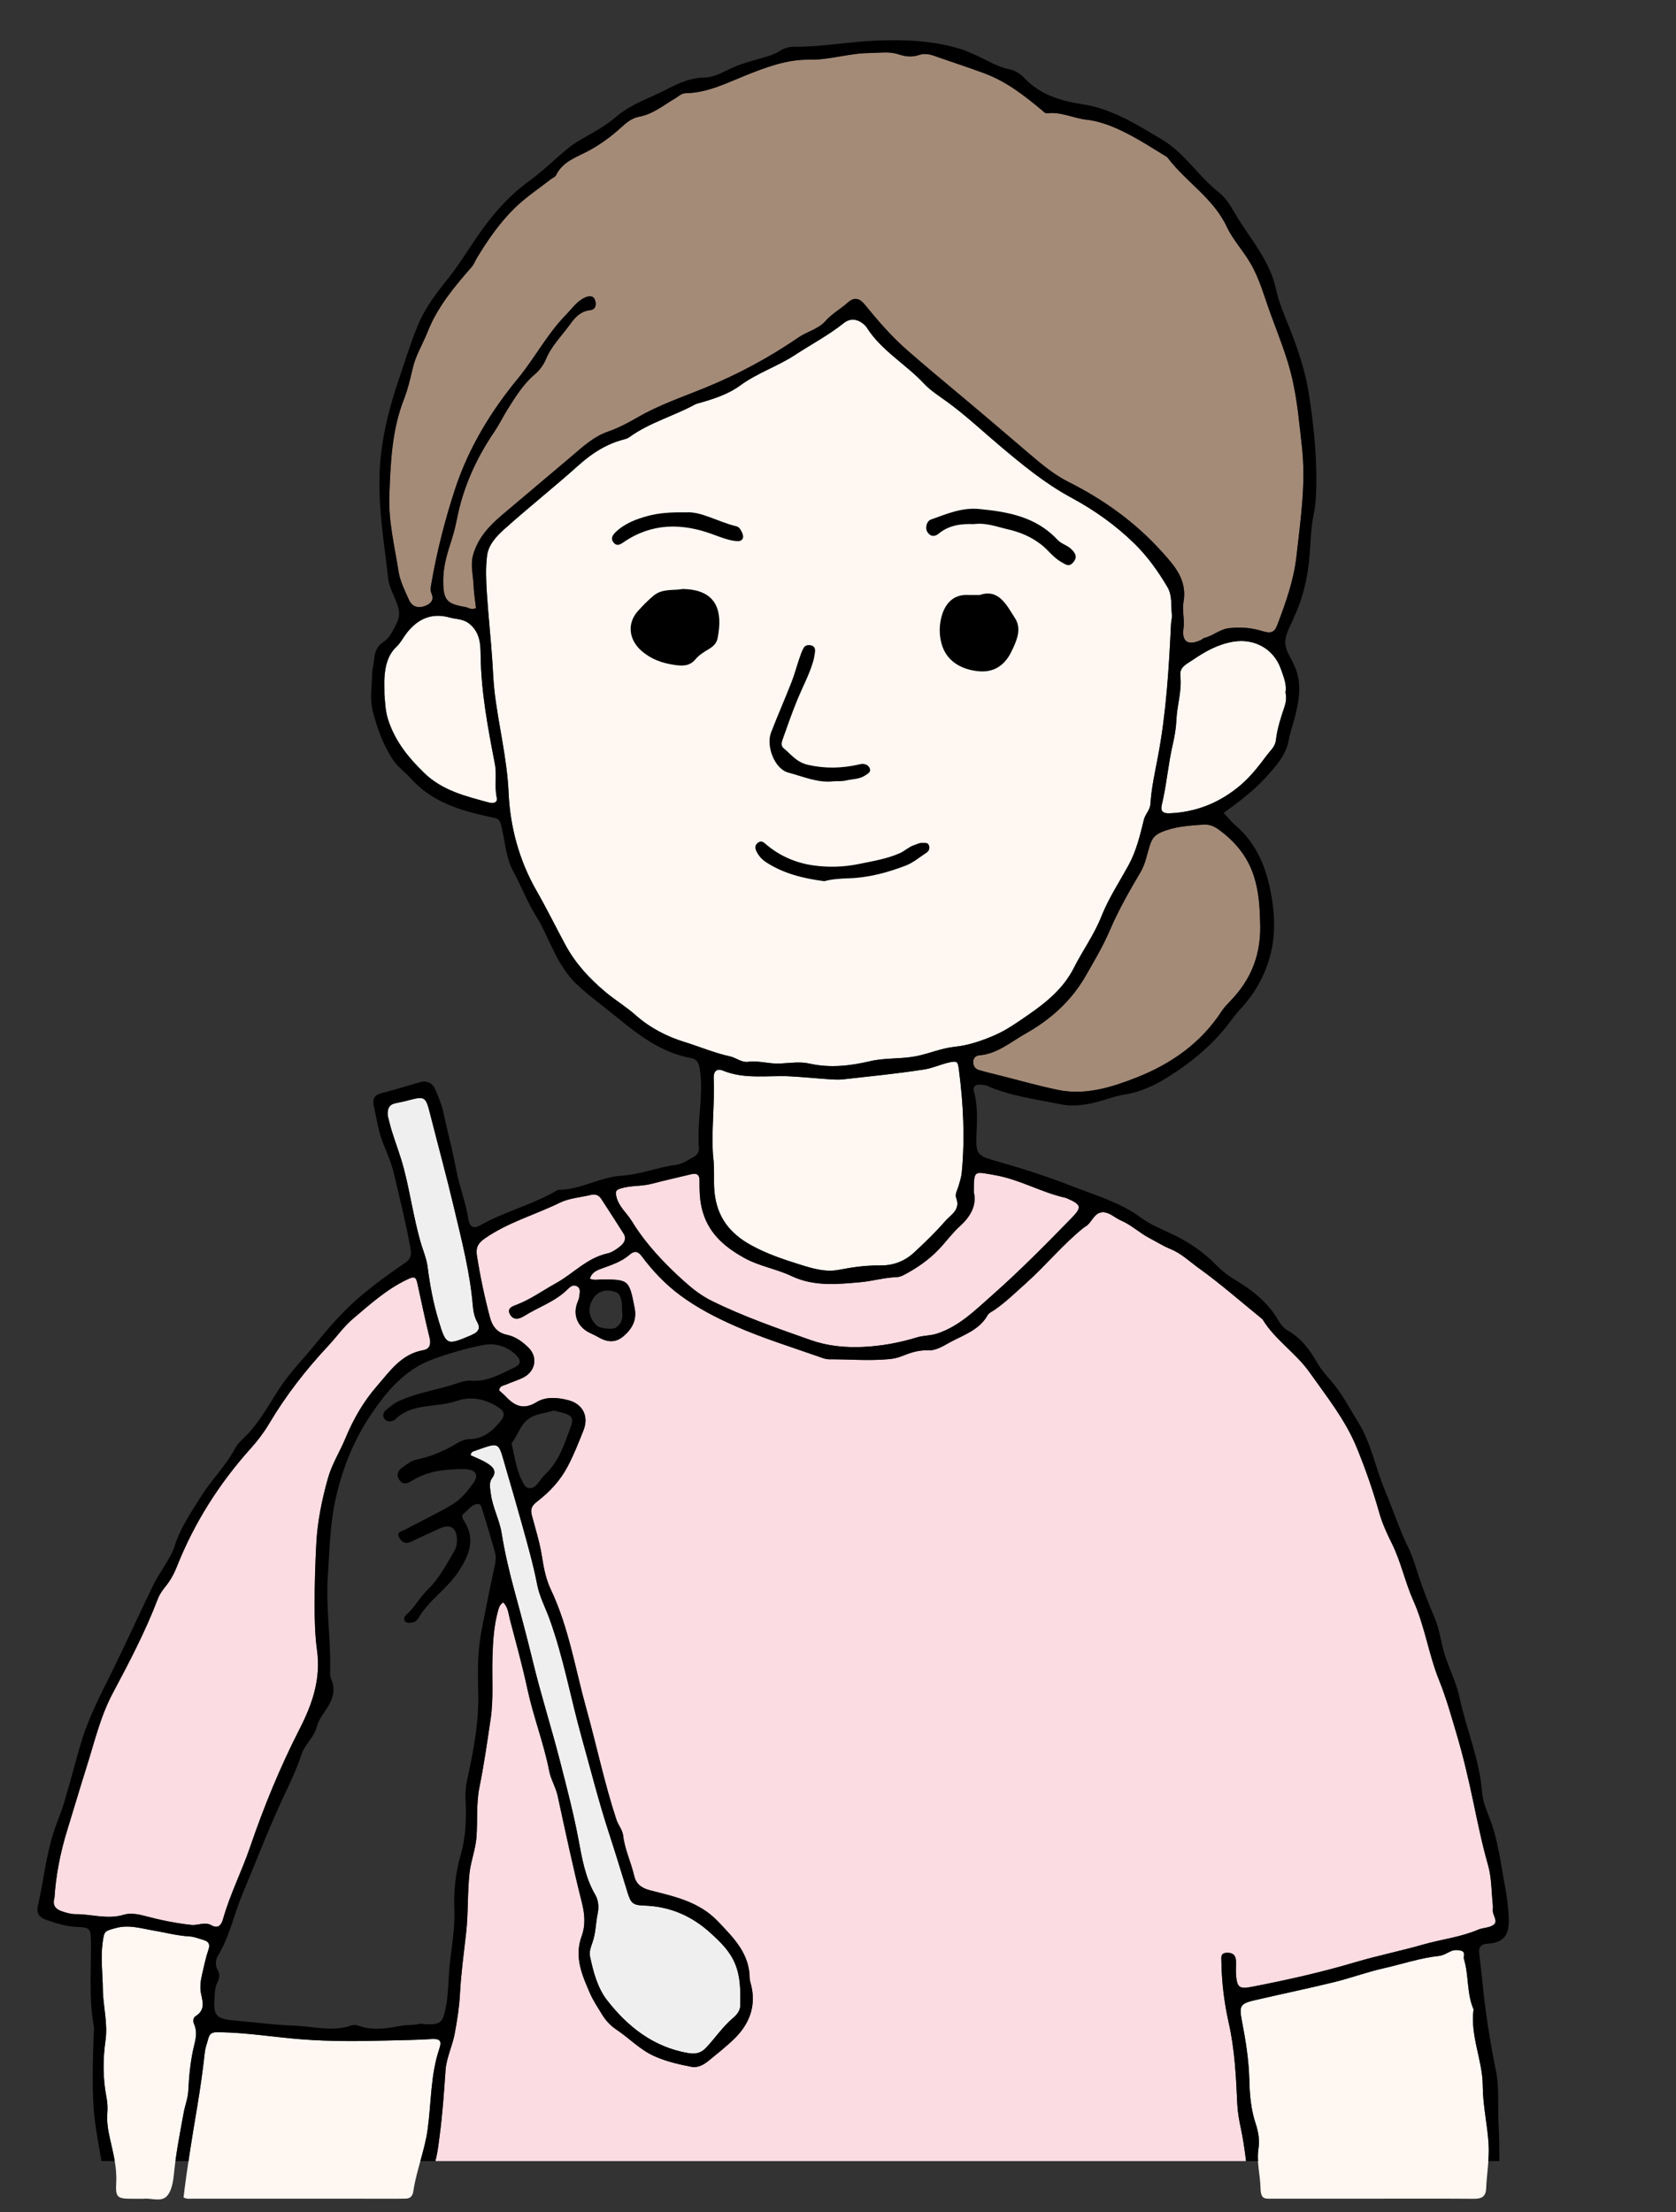 <svg version="1.1" id="staff_03" xmlns="http://www.w3.org/2000/svg" xmlns:xlink="http://www.w3.org/1999/xlink" width="163.696px" height="216.036px" viewBox="0 0 163.696 216.036">
<rect x="0" y="0" width="163.696" height="216.036" fill="#333333" stroke="none"/>
<g>
	<path fill="#FEF7F2" d="M114.376,60.878c0.03-0.285,0.111-0.576,0.081-0.854c-0.097-0.901,0.052-1.867-0.425-2.68
		c-0.894-1.52-1.931-2.976-3.174-4.203c-1.83-1.806-3.941-3.311-6.21-4.534c-2.583-1.393-4.816-3.239-7.037-5.113
		c-1.635-1.38-3.202-2.85-4.918-4.119c-0.839-0.621-1.786-1.204-2.461-1.928c-1.776-1.903-4.138-3.2-5.565-5.445
		c-0.076-0.12-0.175-0.233-0.283-0.326c-0.615-0.529-1.332-0.635-1.963-0.132c-1.491,1.188-3.171,2.072-4.75,3.107
		c-1.729,1.133-3.7,1.765-5.361,2.982c-1.245,0.912-2.707,1.356-4.173,1.771c-0.092,0.026-0.185,0.055-0.268,0.101
		c-2.093,1.136-4.438,1.764-6.393,3.179c-0.151,0.11-0.343,0.179-0.527,0.226c-1.704,0.437-3.114,1.336-4.425,2.512
		c-2.378,2.133-4.887,4.12-7.266,6.252c-0.761,0.682-1.552,1.518-1.686,2.585c-0.148,1.18-0.101,2.396-0.025,3.589
		c0.146,2.293,0.403,4.58,0.55,6.873c0.058,0.908,0.09,1.811,0.193,2.72c0.378,3.333,1.235,6.59,1.384,9.964
		c0.149,3.382,1.051,6.653,2.727,9.579c0.989,1.727,1.865,3.512,2.805,5.258c0.998,1.853,2.372,3.328,3.93,4.635
		c0.946,0.794,2.027,1.441,2.96,2.27c1.382,1.228,3.045,2.081,4.74,2.603c1.487,0.459,2.934,1.08,4.462,1.413
		c0.608,0.132,1.124,0.617,1.773,0.531c1.053-0.14,2.064,0.221,3.134,0.166c0.926-0.047,1.932-0.203,2.831,0.001
		c2.027,0.459,3.988,0.229,5.948-0.229c1.489-0.348,3.017-0.193,4.52-0.493c1.265-0.252,2.448-0.782,3.747-0.914
		c1.327-0.136,2.591-0.57,3.828-1.097c1.193-0.508,2.231-1.25,3.282-1.973c1.813-1.246,3.499-2.608,4.528-4.644
		c0.856-1.693,1.977-3.228,2.688-5.025c0.687-1.734,1.732-3.328,2.638-4.974c0.769-1.397,1.135-2.937,1.507-4.457
		c0.14-0.573,0.603-0.933,0.642-1.557c0.097-1.564,0.448-3.106,0.738-4.64C113.912,69.564,114.173,65.227,114.376,60.878z"/>
	<path fill="#FEF7F2" d="M69.648,112.931c0.174,1.211,0.02,2.357,0.139,3.508c0.249,2.426,1.496,4.016,3.576,5.163
		c1.516,0.836,3.136,1.379,4.759,1.887c1.208,0.378,2.475,0.769,3.79,0.519c1.317-0.25,2.63-0.449,3.982-0.428
		c1.271,0.02,2.409-0.359,3.389-1.269c1.049-0.974,2.078-1.96,3.016-3.041c0.582-0.67,1.556-1.114,1.08-2.333
		c-0.128-0.328,0.178-0.823,0.283-1.242c0.093-0.37,0.229-0.736,0.266-1.112c0.331-3.394,0.168-6.777-0.275-10.15
		c-0.106-0.804-0.188-0.858-1.035-0.66c-0.785,0.184-1.55,0.539-2.319,0.659c-2.633,0.413-5.291,0.671-7.941,0.97
		c-0.426,0.048-0.864,0.027-1.293-0.002c-1.271-0.086-2.539-0.216-3.81-0.287c-2.228-0.123-4.496,0.327-6.67-0.572
		c-0.519-0.215-0.903,0.033-0.875,0.721C69.815,107.843,69.462,110.421,69.648,112.931z"/>
	<path fill="#FEF7F2" d="M17.926,214.583c0.29,0.186,0.586,0.129,0.868,0.13c6.719,0.004,13.438,0.003,20.156,0.002
		c0.192,0,0.384-0.012,0.576-0.007c0.506,0.013,0.766-0.192,0.846-0.731c0.3-2.024,1.099-3.931,1.387-5.966
		c0.373-2.639,0.278-5.342,1.143-7.918c0.279-0.833,0.067-1.024-0.828-0.966c-1.42,0.092-2.851,0.103-4.263,0.141
		c-2.747,0.074-5.507,0.098-8.27-0.111c-2.669-0.202-5.316-0.651-8.004-0.699c-0.711-0.013-1.035-0.025-1.218,0.701
		c-0.102,0.405-0.262,0.777-0.311,1.218c-0.199,1.807-0.453,3.61-0.754,5.403C18.761,208.711,18.28,211.642,17.926,214.583z"/>
	<path fill="#FEF7F2" d="M37.546,67.839c0.07,0.641,0.066,1.56,0.381,2.508c0.685,2.056,1.929,3.6,3.459,5.096
		c1.827,1.786,4.101,2.308,6.386,2.934c0.392,0.107,0.856,0.031,0.744-0.49c-0.236-1.097,0.027-2.215-0.182-3.292
		c-0.68-3.514-1.345-7.017-1.39-10.624c-0.013-1.009-0.039-2.146-1.035-3.006c-0.642-0.555-1.319-0.47-1.978-0.658
		c-1.776-0.508-3.159,0.14-4.242,1.555c-0.319,0.417-0.56,0.911-0.936,1.264c-0.873,0.82-1.116,1.864-1.201,2.978
		C37.516,66.58,37.546,67.061,37.546,67.839z"/>
	<path fill="#FEF7F2" d="M125.554,67.618c0.144-0.765-0.183-1.533-0.449-2.288c-0.689-1.956-2.571-3.007-4.636-2.669
		c-1.491,0.244-2.762,0.952-3.989,1.795c-0.588,0.404-1.296,0.673-1.196,1.558c0.164,1.451-0.322,2.839-0.384,4.272
		c-0.034,0.79-0.168,1.599-0.354,2.397c-0.455,1.955-0.601,3.971-1.076,5.928c-0.145,0.596,0.096,0.841,0.777,0.812
		c2.661-0.114,4.97-1.076,6.969-2.794c0.978-0.84,1.76-1.866,2.534-2.897c0.343-0.457,0.798-0.819,0.868-1.443
		c0.123-1.098,0.46-2.147,0.813-3.186C125.589,68.635,125.684,68.182,125.554,67.618z"/>
	<path fill="#FEF7F2" d="M134.134,214.711c3.266,0,6.532-0.015,9.798,0.011c0.741,0.006,1.184-0.164,1.221-1.001
		c0.063-1.436,0.322-2.878,0.241-4.303c-0.108-1.903-0.562-3.781-0.571-5.703c-0.012-2.528-1.246-4.911-0.898-7.483
		c-0.679-1.561-0.449-3.296-0.934-4.897c-0.087-0.287,0.192-0.712-0.287-0.84c-0.323-0.086-0.677-0.09-0.991,0.049
		c-0.389,0.172-0.725,0.414-1.187,0.464c-1.841,0.201-3.6,0.803-5.4,1.208c-1.623,0.366-3.196,0.951-4.814,1.347
		c-2.532,0.619-5.086,1.15-7.626,1.737c-1.537,0.355-1.685,0.521-1.392,2.033c0.372,1.922,0.681,3.839,0.729,5.806
		c0.035,1.426,0.154,2.855,0.617,4.246c0.251,0.751,0.409,1.625,0.282,2.39c-0.218,1.323,0.16,2.57,0.19,3.851
		c0.028,1.194,0.407,1.088,1.224,1.087C127.602,214.707,130.868,214.711,134.134,214.711z"/>
	<path fill="#FEF7F2" d="M14.04,214.719c0.685-0.085,1.679,0.337,2.236-0.231c0.476-0.486,0.634-1.398,0.707-2.143
		c0.199-2.046,0.596-4.051,0.966-6.066c0.128-0.7,0.404-1.357,0.441-2.092c0.078-1.525,0.222-3.05,0.596-4.542
		c0.164-0.655,0.27-1.314-0.026-1.974c-0.126-0.281-0.107-0.626,0.154-0.788c0.903-0.561,0.718-1.326,0.529-2.156
		c-0.148-0.652-0.043-1.329,0.11-1.981c0.184-0.784,0.342-1.579,0.604-2.338c0.192-0.557,0.014-0.817-0.483-0.961
		c-0.458-0.132-0.918-0.323-1.384-0.349c-1.197-0.065-2.342-0.38-3.506-0.575c-1.186-0.199-2.414-0.597-3.685-0.238
		c-1.068,0.302-1.112,0.249-1.271,1.388c-0.212,1.522,0,3.045,0.016,4.567c0.018,1.673,0.502,3.323,0.262,5.01
		c-0.264,1.853-0.266,3.706,0.089,5.543c0.102,0.529,0.129,1.047,0.088,1.562c-0.069,0.866,0.075,1.686,0.263,2.528
		c0.309,1.381,0.68,2.749,0.606,4.208c-0.079,1.56,0.065,1.627,1.71,1.63C13.351,214.719,13.639,214.719,14.04,214.719z"/>
	<g>
		<defs>
			<rect id="SVGID_1_" width="163.696" height="211.043"/>
		</defs>
		<clipPath id="SVGID_2_">
			<use xlink:href="#SVGID_1_"  overflow="visible"/>
		</clipPath>
		<path clip-path="url(#SVGID_2_)" fill="#A48B78" d="M46.492,59.391c-0.086-0.769-0.216-1.518-0.243-2.271
			c-0.036-0.99-0.328-1.956-0.025-2.982c0.487-1.646,1.573-2.798,2.82-3.854c2.261-1.916,4.533-3.821,6.795-5.736
			c1.088-0.921,2.134-1.907,3.516-2.387c1.034-0.36,1.984-0.863,2.933-1.412c2.068-1.197,4.343-1.969,6.547-2.867
			c3.236-1.319,6.285-2.962,9.148-4.925c0.861-0.59,1.938-0.808,2.64-1.607c0.639-0.728,1.494-1.18,2.202-1.821
			c0.584-0.529,1.121-0.417,1.603,0.173c1.295,1.586,2.606,3.121,4.174,4.491c1.757,1.536,3.547,3.029,5.339,4.523
			c2.238,1.866,4.446,3.767,6.664,5.656c1.17,0.997,2.371,1.995,3.731,2.677c3.449,1.73,6.522,3.931,9.107,6.789
			c1.264,1.397,2.542,2.795,2.149,4.972c-0.148,0.82,0.126,1.682,0.001,2.56c-0.186,1.31,0.462,1.695,1.673,1.144
			c0.13-0.059,0.237-0.187,0.37-0.219c0.835-0.202,1.48-0.832,2.375-0.945c1.123-0.141,2.193-0.052,3.263,0.277
			c0.845,0.26,1.205,0.133,1.473-0.574c0.828-2.185,1.621-4.4,1.878-6.725c0.392-3.545,0.941-7.093,0.536-10.681
			c-0.252-2.227-0.442-4.46-0.944-6.656c-0.493-2.16-1.334-4.195-2.091-6.26c-0.622-1.698-1.082-3.469-2.002-5.039
			c-0.717-1.224-1.721-2.297-2.319-3.569c-1.309-2.786-3.972-4.355-5.747-6.706c-0.083-0.109-0.226-0.177-0.349-0.251
			c-1.056-0.637-2.089-1.315-3.176-1.894c-1.391-0.742-2.846-1.407-4.421-1.583c-1.284-0.143-2.476-0.792-3.807-0.627
			c-0.249,0.031-0.415-0.197-0.601-0.351c-1.712-1.417-3.41-2.753-5.587-3.56c-1.642-0.609-3.311-1.144-4.962-1.728
			c-0.46-0.163-0.974-0.203-1.421-0.046c-0.687,0.24-1.366,0.131-1.974-0.072c-0.946-0.316-1.884-0.129-2.812-0.127
			c-1.989,0.005-3.896,0.685-5.931,0.651c-2.142-0.035-4.216,0.739-6.205,1.542c-1.902,0.768-3.741,1.694-5.852,1.734
			c-0.418,0.008-0.689,0.314-1.015,0.504c-1.146,0.671-2.174,1.547-3.552,1.798c-0.651,0.119-1.19,0.548-1.7,1.015
			c-0.954,0.871-1.991,1.642-3.136,2.267c-1.197,0.653-2.597,1.052-3.26,2.439c-0.072,0.151-0.301,0.223-0.451,0.341
			c-1.204,0.944-2.5,1.793-3.585,2.857c-1.461,1.434-2.635,3.126-3.693,4.886c-0.172,0.286-0.287,0.617-0.503,0.863
			c-1.705,1.941-3.349,3.913-4.315,6.364c-0.465,1.178-1.152,2.266-1.439,3.521c-0.234,1.023-0.484,2.073-0.856,3.023
			c-1.197,3.054-1.308,6.232-1.428,9.426c-0.094,2.503,0.514,4.929,0.895,7.374c0.152,0.973,0.622,1.911,1.037,2.825
			c0.299,0.658,0.905,0.821,1.581,0.555c0.565-0.222,0.871-0.581,0.597-1.228c-0.116-0.273-0.072-0.564-0.023-0.852
			c0.539-3.167,1.336-6.285,2.332-9.321c1.308-3.985,3.47-7.559,6.144-10.804c1.639-1.989,2.833-4.312,4.648-6.172
			c0.6-0.615,1.089-1.358,1.891-1.728c0.328-0.151,0.798-0.26,0.982,0.238c0.168,0.453,0.074,0.937-0.483,0.996
			c-0.928,0.097-1.484,0.737-1.94,1.368c-0.808,1.118-1.815,2.104-2.365,3.409c-0.242,0.574-0.606,1.075-1.096,1.492
			c-1.11,0.945-1.874,2.173-2.638,3.392c-0.457,0.729-0.832,1.512-1.315,2.223c-1.762,2.592-3.031,5.387-3.636,8.474
			c-0.165,0.842-0.389,1.665-0.66,2.487c-0.386,1.171-0.704,2.382-0.688,3.65c0.023,1.808,0.326,2.184,2.179,2.495
			C45.747,59.327,45.974,59.588,46.492,59.391z"/>
		<path clip-path="url(#SVGID_2_)" fill="#A48B78" d="M123.07,89.841c-0.032-1.165-0.105-2.724-0.595-4.258
			c-0.625-1.958-1.837-3.401-3.465-4.586c-0.465-0.339-0.958-0.509-1.461-0.473c-1.41,0.102-2.821,0.177-4.165,0.763
			c-0.664,0.289-0.89,0.674-1.098,1.33c-0.27,0.85-0.408,1.737-0.889,2.55c-1.086,1.838-2.152,3.708-2.991,5.665
			c-0.681,1.588-1.557,3.057-2.405,4.533c-1.381,2.401-3.436,4.229-5.829,5.571c-1.438,0.807-2.746,1.97-4.508,2.122
			c-0.385,0.033-0.614,0.279-0.61,0.671c0.004,0.367,0.2,0.66,0.551,0.764c0.684,0.202,1.38,0.363,2.073,0.538
			c1.893,0.476,3.772,1.017,5.682,1.408c2.679,0.548,5.237-0.268,7.649-1.216c3.365-1.323,6.295-3.363,8.32-6.489
			c0.231-0.357,0.54-0.669,0.837-0.978C122.187,95.659,123.247,93.193,123.07,89.841z"/>
		<path clip-path="url(#SVGID_2_)" fill="#EFEFEF" d="M45.962,142.109c0.591,0.283,1.187,0.491,1.695,0.833
			c0.47,0.316,0.919,0.714,0.401,1.412c-0.323,0.435-0.186,0.961-0.12,1.504c0.165,1.35,0.843,2.536,1.057,3.868
			c0.309,1.926,0.765,3.843,1.274,5.711c0.622,2.282,1.234,4.578,1.79,6.871c0.787,3.246,1.804,6.422,2.631,9.652
			c0.65,2.537,1.318,5.068,1.804,7.643c0.353,1.871,0.658,3.751,1.651,5.444c0.302,0.516,0.363,1.187,0.23,1.821
			c-0.196,0.931-0.178,1.891-0.505,2.813c-0.148,0.419-0.344,0.902-0.238,1.396c0.32,1.504,0.737,3.062,1.648,4.237
			c2.022,2.609,4.558,4.609,7.963,5.185c0.656,0.111,1.205,0.013,1.697-0.505c0.909-0.956,1.636-2.07,2.66-2.932
			c0.332-0.279,0.696-0.682,0.701-1.212c0.014-1.385,0.052-2.748-0.511-4.092c-0.52-1.241-1.394-2.076-2.357-2.958
			c-1.887-1.728-4.028-2.639-6.564-2.713c-1.052-0.031-1.265-0.249-1.582-1.289c-0.598-1.959-1.2-3.917-1.834-5.864
			c-0.987-3.03-1.761-6.121-2.621-9.187c-1.097-3.909-1.795-7.924-3.202-11.755c-0.393-1.07-0.939-2.088-1.161-3.23
			c-0.381-1.967-0.931-3.893-1.464-5.824c-0.52-1.882-1.069-3.754-1.616-5.627c-0.759-2.598-0.495-2.507-3.118-1.591
			C46.128,141.771,46.012,141.83,45.962,142.109z"/>
		<path clip-path="url(#SVGID_2_)" fill="#EFEFEF" d="M37.872,108.958c0.094,0.357,0.231,0.965,0.416,1.557
			c0.37,1.186,0.824,2.348,1.14,3.547c0.627,2.379,0.961,4.823,1.638,7.198c0.231,0.81,0.587,1.598,0.697,2.458
			c0.229,1.793,0.564,3.57,1.092,5.303c0.716,2.35,0.789,2.376,3.096,1.398c0.088-0.037,0.171-0.084,0.257-0.124
			c0.526-0.24,0.721-0.62,0.424-1.145c-0.289-0.511-0.401-1.052-0.449-1.628c-0.269-3.241-1.088-6.387-1.831-9.531
			c-0.711-3.01-1.528-6.001-2.29-9.002c-0.504-1.986-0.505-1.982-2.401-1.477c-0.369,0.098-0.751,0.152-1.121,0.248
			C38.062,107.882,37.813,108.191,37.872,108.958z"/>
		<path clip-path="url(#SVGID_2_)" fill="#FADCE2" d="M49.155,156.485c-0.35,0.206-0.43,0.519-0.521,0.851
			c-0.408,1.488-0.49,3.01-0.536,4.539c-0.06,2.009,0.117,4.028-0.182,6.027c-0.331,2.214-0.644,4.433-1.088,6.625
			c-0.328,1.62-0.169,3.253-0.29,4.875c-0.09,1.208-0.544,2.302-0.677,3.494c-0.218,1.959-0.115,3.922-0.336,5.872
			c-0.226,1.991-0.499,3.981-0.602,5.98c-0.067,1.298-0.274,2.556-0.507,3.824c-0.224,1.222-0.817,2.398-0.899,3.585
			c-0.149,2.14-0.293,4.27-0.575,6.401c-0.146,1.098-0.252,2.178-0.659,3.216c-0.157,0.399-0.285,0.819-0.354,1.242
			c-0.274,1.672-0.246,1.701,1.424,1.701c25.698-0.001,51.396-0.003,77.095-0.006c0.336,0,0.672-0.008,1.008-0.012
			c0.407-0.004,0.656-0.205,0.605-0.617c-0.259-2.085-0.43-4.19-0.865-6.239c-0.169-0.795-0.315-1.582-0.349-2.378
			c-0.117-2.674-0.249-5.333-0.844-7.966c-0.44-1.949-0.678-3.948-0.708-5.958c-0.005-0.362-0.104-0.803,0.494-0.84
			c0.591-0.036,0.917,0.212,0.932,0.813c0.012,0.479-0.033,0.961,0.01,1.437c0.104,1.139,0.359,1.298,1.472,1.084
			c3.419-0.659,6.811-1.417,10.153-2.408c2.193-0.651,4.445-1.101,6.644-1.733c1.777-0.511,3.633-0.71,5.356-1.446
			c0.505-0.216,1.196-0.171,1.582-0.533c0.366-0.343-0.148-0.885-0.137-1.357c0.005-0.192,0.021-0.386,0.001-0.576
			c-0.136-1.285-0.11-2.618-0.461-3.843c-0.58-2.022-0.996-4.07-1.429-6.122c-0.471-2.232-0.987-4.461-1.635-6.646
			c-0.526-1.776-1.024-3.563-1.722-5.295c-1.015-2.516-1.384-5.246-2.506-7.749c-0.817-1.822-1.21-3.81-2.116-5.626
			c-0.476-0.953-0.931-1.949-1.233-3.019c-0.605-2.15-1.347-4.274-2.196-6.341c-1.11-2.699-2.941-4.981-4.611-7.343
			c-1.321-1.868-3.331-3.137-4.548-5.109c-0.049-0.079-0.132-0.139-0.207-0.199c-2.003-1.627-3.947-3.337-6.04-4.84
			c-0.901-0.647-1.723-1.453-2.789-1.883c-0.705-0.284-1.353-0.702-2.023-1.051c-0.983-0.512-1.787-1.296-2.797-1.728
			c-0.613-0.262-1.128-0.835-1.817-0.802c-0.749,0.036-0.979,0.835-1.47,1.263c-0.107,0.093-0.244,0.152-0.355,0.241
			c-2.048,1.642-3.699,3.696-5.658,5.44c-0.996,0.887-1.943,1.821-3.044,2.583c-0.235,0.163-0.552,0.287-0.679,0.514
			c-0.802,1.445-2.322,1.926-3.63,2.63c-0.672,0.362-1.394,0.857-2.25,0.814c-0.886-0.044-1.698,0.246-2.497,0.562
			c-0.407,0.161-0.803,0.251-1.241,0.292c-1.961,0.185-3.919,0.01-5.877,0.015c-0.345,0.001-0.644-0.13-0.964-0.242
			c-2.742-0.965-5.517-1.821-8.188-2.998c-1.895-0.834-3.706-1.769-5.367-2.998c-1.457-1.078-2.697-2.377-3.773-3.828
			c-0.373-0.504-0.721-0.547-1.181-0.148c-0.812,0.706-1.825,1.022-2.808,1.381c-0.505,0.185-0.913,0.413-1.076,0.961
			c0.399,0.18,0.737,0.089,1.069,0.087c2.734-0.017,2.762,0.003,3.304,2.786c0.23,1.18-0.251,2.038-1.109,2.763
			c-0.831,0.701-1.666,0.542-2.517,0.033c-0.326-0.195-0.694-0.32-1.017-0.519c-0.931-0.572-1.315-1.539-1.033-2.565
			c0.076-0.277,0.232-0.54,0.262-0.819c0.039-0.359,0.201-0.801-0.236-1.034c-0.363-0.194-0.672,0.077-0.893,0.299
			c-1.213,1.217-2.847,1.737-4.257,2.623c-0.528,0.331-1.064,0.395-1.373-0.163c-0.357-0.643,0.322-0.818,0.707-0.969
			c1.348-0.529,2.51-1.376,3.763-2.066c1.698-0.936,3.04-2.477,5.037-2.917c0.448-0.099,0.879-0.397,1.248-0.691
			c0.384-0.305,0.661-0.737,0.334-1.255c-0.716-1.134-1.447-2.259-2.178-3.384c-0.233-0.359-0.564-0.496-0.992-0.393
			c-1.022,0.248-2.13,0.315-3.052,0.766c-2.434,1.192-5.085,1.918-7.342,3.501c-0.658,0.461-0.879,0.888-0.759,1.653
			c0.318,2.029,0.741,4.033,1.266,6.017c0.237,0.897,0.707,1.534,1.682,1.734c0.825,0.169,1.496,0.669,2.08,1.239
			c0.924,0.903,0.717,2.27-0.429,2.89c-0.541,0.293-1.15,0.46-1.715,0.711c-0.282,0.125-0.692,0.132-0.702,0.598
			c0.211,0.192,0.436,0.371,0.632,0.58c0.87,0.924,1.731,1.341,3.012,0.554c0.9-0.553,2.04-0.464,3.088-0.195
			c1.436,0.368,2.034,1.582,1.499,2.936c-0.469,1.188-0.932,2.362-1.532,3.509c-0.741,1.417-1.774,2.508-2.968,3.431
			c-0.584,0.451-0.708,0.769-0.541,1.394c0.358,1.341,0.781,2.675,0.989,4.041c0.168,1.106,0.39,2.198,0.858,3.182
			c1.759,3.709,2.385,7.752,3.473,11.651c1.004,3.597,1.761,7.264,2.933,10.821c0.181,0.549,0.593,0.973,0.662,1.573
			c0.154,1.341,0.76,2.565,1.062,3.872c0.184,0.794,0.662,1.222,1.546,1.45c2.382,0.614,4.797,1.095,6.656,3.051
			c1.546,1.627,3.076,3.132,3.092,5.559c0.001,0.232,0.097,0.464,0.152,0.696c0.498,2.07-0.231,3.812-1.662,5.205
			c-0.775,0.754-1.65,1.442-2.498,2.137c-0.494,0.405-1.064,0.717-1.699,0.593c-1.209-0.237-2.399-0.508-3.555-1.015
			c-1.443-0.633-2.481-1.765-3.742-2.608c-0.626-0.419-1.082-0.929-1.454-1.546c-0.395-0.656-0.83-1.3-1.134-1.998
			c-0.78-1.791-1.572-3.558-0.807-5.629c0.369-0.998,0.297-2.095,0.016-3.211c-0.871-3.462-1.614-6.958-2.371-10.448
			c-0.185-0.85-0.665-1.596-0.826-2.427c-0.529-2.72-1.55-5.303-2.13-8.009c-0.487-2.271-1.112-4.512-1.699-6.761
			C49.663,157.594,49.621,156.95,49.155,156.485z"/>
		<path clip-path="url(#SVGID_2_)" fill="#FADCE2" d="M5.318,185.332c-0.231,0.755,0.144,1.111,0.682,1.301
			c0.446,0.158,0.929,0.3,1.394,0.297c1.563-0.011,3.104,0.546,4.699,0.053c0.599-0.185,1.355-0.066,1.989,0.103
			c1.519,0.406,3.043,0.726,4.608,0.893c0.659,0.07,1.306-0.339,1.963,0.034c0.681,0.388,0.98-0.068,1.137-0.625
			c0.676-2.4,1.818-4.625,2.621-6.974c1.36-3.975,2.949-7.859,4.862-11.591c1.254-2.446,2.076-4.886,1.691-7.677
			c-0.201-1.459-0.233-2.949-0.234-4.426c-0.002-2.01,0.06-4.023,0.167-6.031c0.114-2.151,0.552-4.249,1.132-6.326
			c0.388-1.387,1.159-2.581,1.698-3.88c0.778-1.876,1.756-3.595,3.081-5.114c1.274-1.462,2.385-3.139,4.53-3.516
			c0.605-0.106,0.786-0.546,0.622-1.206c-0.436-1.749-0.796-3.517-1.184-5.278c-0.151-0.683-0.286-0.76-0.989-0.427
			c-2,0.946-3.629,2.414-5.295,3.826c-0.918,0.778-1.604,1.772-2.418,2.642c-2.2,2.351-4.157,4.868-5.801,7.638
			c-0.505,0.851-1.119,1.655-1.781,2.392c-3.096,3.447-5.535,7.294-7.241,11.606c-0.265,0.669-0.614,1.296-1.073,1.865
			c-0.298,0.369-0.59,0.774-0.757,1.212c-1.213,3.179-2.795,6.2-4.385,9.18c-1.242,2.329-1.807,4.818-2.579,7.248
			c-0.646,2.034-1.248,4.106-1.882,6.146C5.885,180.918,5.458,183.135,5.318,185.332z"/>
		<path clip-path="url(#SVGID_2_)" fill="#FADCE2" d="M95.112,116.423c0.324,1.279-0.36,2.417-1.324,3.287
			c-0.787,0.71-1.383,1.554-2.101,2.304c-0.999,1.042-2.173,1.851-3.448,2.514c-0.206,0.107-0.451,0.185-0.68,0.193
			c-1.197,0.039-2.35,0.389-3.535,0.494c-2.27,0.201-4.532,0.432-6.715-0.601c-1.5-0.71-3.165-0.959-4.656-1.793
			c-2.009-1.123-3.552-2.504-4.103-4.812c-0.213-0.892-0.234-1.797-0.227-2.703c0.005-0.601-0.271-0.767-0.812-0.636
			c-1.297,0.313-2.6,0.606-3.891,0.941c-0.976,0.253-1.996,0.143-2.972,0.441c-0.498,0.152-0.563,0.296-0.45,0.791
			c0.228,0.995,1.018,1.602,1.511,2.408c1.376,2.248,3.188,4.144,5.129,5.891c0.796,0.717,1.67,1.397,2.678,1.895
			c3.124,1.545,6.404,2.678,9.678,3.833c1.636,0.577,3.365,0.742,5.07,0.666c1.791-0.08,3.575-0.405,5.302-0.936
			c0.636-0.195,1.294-0.15,1.952-0.366c2.171-0.712,3.724-2.281,5.346-3.712c2.712-2.392,5.255-4.971,7.782-7.56
			c1.024-1.049,0.981-1.314-0.333-1.892c-0.087-0.038-0.175-0.084-0.267-0.104c-2.354-0.526-4.454-1.788-6.869-2.208
			C95.1,114.397,95.131,114.22,95.112,116.423z"/>
		<path clip-path="url(#SVGID_2_)" d="M146.131,214.589c1.006,0.203,1.823,0.089,2.633,0.122c0.336,0.014,0.674-0.007,1.008,0.022
			c0.359,0.031,0.68,0.169,0.646,0.604c-0.028,0.352-0.321,0.45-0.624,0.463c-0.432,0.019-0.864,0.017-1.297,0.017
			c-17.966,0.001-35.931,0.001-53.897,0c-17.245-0.001-34.49-0.003-51.735-0.004c-9.847,0-19.694-0.002-29.542,0.011
			c-0.661,0.001-1.325-0.104-1.99,0.149c-0.614,0.233-0.947-0.226-0.956-0.739c-0.064-3.395-1.139-6.651-1.274-10.056
			c-0.088-2.207-0.034-4.388,0.054-6.581c0.01-0.24,0.046-0.487,0.004-0.719c-0.494-2.711-0.249-5.447-0.276-8.173
			c-0.014-1.375-0.053-1.477-1.423-1.535c-1.028-0.043-1.984-0.352-2.928-0.682c-0.594-0.208-1.025-0.546-0.826-1.406
			c0.546-2.365,0.771-4.801,1.521-7.123c0.322-0.998,0.747-1.965,1.047-2.969c0.545-1.822,1.023-3.664,1.547-5.492
			c0.618-2.159,1.571-4.173,2.581-6.177c1.585-3.143,3.026-6.359,4.564-9.528c0.395-0.814,0.933-1.556,1.382-2.345
			c0.26-0.456,0.543-0.918,0.694-1.414c0.548-1.811,1.613-3.321,2.597-4.906c1.006-1.621,2.397-2.947,3.293-4.645
			c0.345-0.654,1.009-1.136,1.509-1.713c1.096-1.266,1.911-2.73,2.814-4.128c1.047-1.621,2.41-2.969,3.609-4.457
			c1.412-1.752,2.905-3.423,4.639-4.851c1.278-1.054,2.622-2.036,3.996-2.961c0.576-0.388,0.719-0.734,0.599-1.41
			c-0.438-2.451-1.035-4.866-1.609-7.285c-0.228-0.963-0.6-1.9-0.989-2.815c-0.53-1.247-0.705-2.572-0.996-3.874
			c-0.153-0.685,0.067-1.068,0.791-1.247c1.251-0.309,2.479-0.713,3.722-1.057c0.711-0.197,1.242,0.09,1.517,0.748
			c0.295,0.705,0.6,1.421,0.759,2.163c0.401,1.87,0.91,3.725,1.253,5.592c0.303,1.651,0.941,3.196,1.195,4.847
			c0.122,0.796,0.504,0.99,1.169,0.616c2.252-1.269,4.775-1.92,7.043-3.145c0.211-0.114,0.426-0.31,0.641-0.312
			c2.138-0.021,3.998-1.249,6.106-1.379c1.818-0.112,3.516-0.827,5.311-1.059c0.635-0.082,1.152-0.454,1.699-0.75
			c0.377-0.204,0.59-0.516,0.555-0.93c-0.222-2.582,0.497-5.153,0.07-7.743c-0.093-0.565-0.297-0.905-0.827-1.002
			c-2.824-0.514-5.025-2.153-7.167-3.913c-1.328-1.091-2.727-2.094-3.988-3.272c-1.146-1.071-1.856-2.406-2.523-3.784
			c-0.457-0.944-0.857-1.927-1.417-2.807c-0.905-1.421-1.487-2.998-2.288-4.468c-0.667-1.224-0.771-2.648-1.067-3.997
			c-0.265-1.209-0.278-1.117-1.392-1.356c-2.812-0.604-5.519-1.459-7.54-3.712c-0.562-0.627-1.26-1.099-1.752-1.835
			c-0.977-1.461-1.54-3.097-1.967-4.737c-0.304-1.167-0.084-2.476-0.056-3.721c0.011-0.475,0.162-0.946,0.204-1.422
			c0.058-0.658,0.281-1.203,0.851-1.584c0.362-0.242,0.641-0.567,0.858-0.952c0.923-1.636,0.951-1.867,0.104-3.811
			c-0.194-0.445-0.389-0.892-0.443-1.36c-0.456-3.993-1.164-7.982-0.74-12.016c0.27-2.56,0.925-5.051,1.756-7.504
			c0.597-1.762,1.145-3.54,1.847-5.264c0.695-1.707,1.806-3.162,2.941-4.579c0.99-1.235,1.827-2.573,2.703-3.876
			c1.457-2.169,3.097-4.106,5.219-5.659c1.304-0.953,2.473-2.09,3.713-3.132c0.549-0.462,1.161-0.826,1.79-1.181
			c1.035-0.585,2.075-1.168,2.99-1.959c1.092-0.945,2.404-1.52,3.725-2.107c1.608-0.714,3.056-1.734,4.947-1.75
			c0.812-0.007,1.655-0.449,2.422-0.822c0.916-0.445,1.878-0.716,2.843-0.991c0.733-0.209,1.463-0.376,2.125-0.813
			c0.377-0.249,0.904-0.385,1.362-0.381c2.645,0.024,5.248-0.482,7.875-0.594c2.856-0.122,5.724-0.023,8.494,0.853
			c0.454,0.144,0.889,0.353,1.328,0.543c1.093,0.474,2.093,1.157,3.292,1.391c0.576,0.113,1.1,0.446,1.483,0.853
			c1.538,1.633,3.526,2.237,5.634,2.557c2.912,0.442,5.295,1.961,7.772,3.431c2.297,1.363,3.606,3.644,5.633,5.216
			c0.845,0.655,1.299,1.662,1.854,2.545c1.385,2.204,3.121,4.21,3.691,6.883c0.285,1.336,0.863,2.615,1.368,3.897
			c0.804,2.041,1.495,4.115,1.836,6.285c0.528,3.351,0.865,6.719,0.693,10.121c-0.027,0.525-0.076,1.032-0.19,1.555
			c-0.275,1.261-0.315,2.556-0.405,3.847c-0.133,1.901-0.483,3.787-1.213,5.573c-0.072,0.177-0.159,0.349-0.228,0.527
			c-0.346,0.892-0.948,1.782-0.956,2.678c-0.007,0.82,0.642,1.641,0.977,2.471c0.684,1.696,0.346,3.391-0.098,5.059
			c-0.171,0.643-0.405,1.26-0.519,1.931c-0.268,1.575-1.325,2.711-2.357,3.832c-1.195,1.298-2.618,2.342-4.017,3.362
			c0.409,0.44,0.726,0.857,1.116,1.188c2.214,1.879,3.135,4.389,3.587,7.153c0.305,1.864,0.331,3.704-0.147,5.547
			c-0.513,1.98-1.494,3.702-2.857,5.197c-0.356,0.39-0.682,0.793-0.991,1.213c-1.667,2.263-3.817,4.036-6.153,5.5
			c-1.238,0.776-2.645,1.459-4.177,1.7c-1.257,0.198-2.429,0.735-3.699,0.944c-0.877,0.144-1.733,0.189-2.567,0.021
			c-2.424-0.491-4.899-0.798-7.199-1.8c-0.212-0.092-0.466-0.103-0.703-0.122c-0.516-0.042-0.727,0.236-0.595,0.705
			c0.409,1.457,0.275,2.934,0.23,4.412c-0.047,1.537,0.122,1.828,1.616,2.252c2.625,0.744,5.226,1.555,7.765,2.556
			c2.259,0.891,4.649,1.565,6.617,3.011c1.031,0.757,2.149,1.19,3.256,1.723c1.561,0.752,2.975,1.73,4.191,2.973
			c0.539,0.552,1.14,1.022,1.796,1.413c1.74,1.038,3.293,2.262,4.31,4.065c0.214,0.379,0.511,0.703,0.894,0.92
			c1.3,0.736,2.139,1.897,2.861,3.148c0.341,0.591,0.769,1.104,1.215,1.601c1.115,1.245,1.863,2.714,2.737,4.119
			c1.321,2.124,1.725,4.539,2.665,6.773c0.779,1.85,1.391,3.767,2.282,5.576c0.44,0.893,0.706,1.874,1.023,2.824
			c0.451,1.347,0.963,2.666,1.524,3.974c0.504,1.174,0.621,2.487,1.025,3.719c0.447,1.363,1.109,2.655,1.41,4.061
			c0.667,3.12,1.967,6.086,2.212,9.315c0.064,0.84,0.406,1.677,0.721,2.476c0.822,2.088,1.068,4.307,1.48,6.481
			c0.21,1.106,0.366,2.247,0.4,3.398c0.046,1.559-0.501,2.301-2.07,2.395c-0.633,0.038-0.875,0.312-0.819,0.893
			c0.088,0.907,0.217,1.811,0.304,2.718c0.281,2.957,0.735,5.886,1.332,8.796c0.318,1.551,0.179,3.136,0.239,4.704
			C146.447,209.456,146.573,211.992,146.131,214.589z M49.155,156.485c-0.35,0.206-0.43,0.519-0.521,0.851
			c-0.408,1.488-0.49,3.01-0.536,4.539c-0.06,2.009,0.117,4.028-0.182,6.027c-0.331,2.214-0.644,4.433-1.088,6.625
			c-0.328,1.62-0.169,3.253-0.29,4.875c-0.09,1.208-0.544,2.302-0.677,3.494c-0.218,1.959-0.115,3.922-0.336,5.872
			c-0.226,1.991-0.499,3.981-0.602,5.98c-0.067,1.298-0.274,2.556-0.507,3.824c-0.224,1.222-0.817,2.398-0.899,3.585
			c-0.149,2.14-0.293,4.27-0.575,6.401c-0.146,1.098-0.252,2.178-0.659,3.216c-0.157,0.399-0.285,0.819-0.354,1.242
			c-0.274,1.672-0.246,1.701,1.424,1.701c25.698-0.001,51.396-0.003,77.095-0.006c0.336,0,0.672-0.008,1.008-0.012
			c0.407-0.004,0.656-0.205,0.605-0.617c-0.259-2.085-0.43-4.19-0.865-6.239c-0.169-0.795-0.315-1.582-0.349-2.378
			c-0.117-2.674-0.249-5.333-0.844-7.966c-0.44-1.949-0.678-3.948-0.708-5.958c-0.005-0.362-0.104-0.803,0.494-0.84
			c0.591-0.036,0.917,0.212,0.932,0.813c0.012,0.479-0.033,0.961,0.01,1.437c0.104,1.139,0.359,1.298,1.472,1.084
			c3.419-0.659,6.811-1.417,10.153-2.408c2.193-0.651,4.445-1.101,6.644-1.733c1.777-0.511,3.633-0.71,5.356-1.446
			c0.505-0.216,1.196-0.171,1.582-0.533c0.366-0.343-0.148-0.885-0.137-1.357c0.005-0.192,0.021-0.386,0.001-0.576
			c-0.136-1.285-0.11-2.618-0.461-3.843c-0.58-2.022-0.996-4.07-1.429-6.122c-0.471-2.232-0.987-4.461-1.635-6.646
			c-0.526-1.776-1.024-3.563-1.722-5.295c-1.015-2.516-1.384-5.246-2.506-7.749c-0.817-1.822-1.21-3.81-2.116-5.626
			c-0.476-0.953-0.931-1.949-1.233-3.019c-0.605-2.15-1.347-4.274-2.196-6.341c-1.11-2.699-2.941-4.981-4.611-7.343
			c-1.321-1.868-3.331-3.137-4.548-5.109c-0.049-0.079-0.132-0.139-0.207-0.199c-2.003-1.627-3.947-3.337-6.04-4.84
			c-0.901-0.647-1.723-1.453-2.789-1.883c-0.705-0.284-1.353-0.702-2.023-1.051c-0.983-0.512-1.787-1.296-2.797-1.728
			c-0.613-0.262-1.128-0.835-1.817-0.802c-0.749,0.036-0.979,0.835-1.47,1.263c-0.107,0.093-0.244,0.152-0.355,0.241
			c-2.048,1.642-3.699,3.696-5.658,5.44c-0.996,0.887-1.943,1.821-3.044,2.583c-0.235,0.163-0.552,0.287-0.679,0.514
			c-0.802,1.445-2.322,1.926-3.63,2.63c-0.672,0.362-1.394,0.857-2.25,0.814c-0.886-0.044-1.698,0.246-2.497,0.562
			c-0.407,0.161-0.803,0.251-1.241,0.292c-1.961,0.185-3.919,0.01-5.877,0.015c-0.345,0.001-0.644-0.13-0.964-0.242
			c-2.742-0.965-5.517-1.821-8.188-2.998c-1.895-0.834-3.706-1.769-5.367-2.998c-1.457-1.078-2.697-2.377-3.773-3.828
			c-0.373-0.504-0.721-0.547-1.181-0.148c-0.812,0.706-1.825,1.022-2.808,1.381c-0.505,0.185-0.913,0.413-1.076,0.961
			c0.399,0.18,0.737,0.089,1.069,0.087c2.734-0.017,2.762,0.003,3.304,2.786c0.23,1.18-0.251,2.038-1.109,2.763
			c-0.831,0.701-1.666,0.542-2.517,0.033c-0.326-0.195-0.694-0.32-1.017-0.519c-0.931-0.572-1.315-1.539-1.033-2.565
			c0.076-0.277,0.232-0.54,0.262-0.819c0.039-0.359,0.201-0.801-0.236-1.034c-0.363-0.194-0.672,0.077-0.893,0.299
			c-1.213,1.217-2.847,1.737-4.257,2.623c-0.528,0.331-1.064,0.395-1.373-0.163c-0.357-0.643,0.322-0.818,0.707-0.969
			c1.348-0.529,2.51-1.376,3.763-2.066c1.698-0.936,3.04-2.477,5.037-2.917c0.448-0.099,0.879-0.397,1.248-0.691
			c0.384-0.305,0.661-0.737,0.334-1.255c-0.716-1.134-1.447-2.259-2.178-3.384c-0.233-0.359-0.564-0.496-0.992-0.393
			c-1.022,0.248-2.13,0.315-3.052,0.766c-2.434,1.192-5.085,1.918-7.342,3.501c-0.658,0.461-0.879,0.888-0.759,1.653
			c0.318,2.029,0.741,4.033,1.266,6.017c0.237,0.897,0.707,1.534,1.682,1.734c0.825,0.169,1.496,0.669,2.08,1.239
			c0.924,0.903,0.717,2.27-0.429,2.89c-0.541,0.293-1.15,0.46-1.715,0.711c-0.282,0.125-0.692,0.132-0.702,0.598
			c0.211,0.192,0.436,0.371,0.632,0.58c0.87,0.924,1.731,1.341,3.012,0.554c0.9-0.553,2.04-0.464,3.088-0.195
			c1.436,0.368,2.034,1.582,1.499,2.936c-0.469,1.188-0.932,2.362-1.532,3.509c-0.741,1.417-1.774,2.508-2.968,3.431
			c-0.584,0.451-0.708,0.769-0.541,1.394c0.358,1.341,0.781,2.675,0.989,4.041c0.168,1.106,0.39,2.198,0.858,3.182
			c1.759,3.709,2.385,7.752,3.473,11.651c1.004,3.597,1.761,7.264,2.933,10.821c0.181,0.549,0.593,0.973,0.662,1.573
			c0.154,1.341,0.76,2.565,1.062,3.872c0.184,0.794,0.662,1.222,1.546,1.45c2.382,0.614,4.797,1.095,6.656,3.051
			c1.546,1.627,3.076,3.132,3.092,5.559c0.001,0.232,0.097,0.464,0.152,0.696c0.498,2.07-0.231,3.812-1.662,5.205
			c-0.775,0.754-1.65,1.442-2.498,2.137c-0.494,0.405-1.064,0.717-1.699,0.593c-1.209-0.237-2.399-0.508-3.555-1.015
			c-1.443-0.633-2.481-1.765-3.742-2.608c-0.626-0.419-1.082-0.929-1.454-1.546c-0.395-0.656-0.83-1.3-1.134-1.998
			c-0.78-1.791-1.572-3.558-0.807-5.629c0.369-0.998,0.297-2.095,0.016-3.211c-0.871-3.462-1.614-6.958-2.371-10.448
			c-0.185-0.85-0.665-1.596-0.826-2.427c-0.529-2.72-1.55-5.303-2.13-8.009c-0.487-2.271-1.112-4.512-1.699-6.761
			C49.663,157.594,49.621,156.95,49.155,156.485z M114.376,60.878c0.03-0.285,0.111-0.576,0.081-0.854
			c-0.097-0.901,0.052-1.867-0.425-2.68c-0.894-1.52-1.931-2.976-3.174-4.203c-1.83-1.806-3.941-3.311-6.21-4.534
			c-2.583-1.393-4.816-3.239-7.037-5.113c-1.635-1.38-3.202-2.85-4.918-4.119c-0.839-0.621-1.786-1.204-2.461-1.928
			c-1.776-1.903-4.138-3.2-5.565-5.445c-0.076-0.12-0.175-0.233-0.283-0.326c-0.615-0.529-1.332-0.635-1.963-0.132
			c-1.491,1.188-3.171,2.072-4.75,3.107c-1.729,1.133-3.7,1.765-5.361,2.982c-1.245,0.912-2.707,1.356-4.173,1.771
			c-0.092,0.026-0.185,0.055-0.268,0.101c-2.093,1.136-4.438,1.764-6.393,3.179c-0.151,0.11-0.343,0.179-0.527,0.226
			c-1.704,0.437-3.114,1.336-4.425,2.512c-2.378,2.133-4.887,4.12-7.266,6.252c-0.761,0.682-1.552,1.518-1.686,2.585
			c-0.148,1.18-0.101,2.396-0.025,3.589c0.146,2.293,0.403,4.58,0.55,6.873c0.058,0.908,0.09,1.811,0.193,2.72
			c0.378,3.333,1.235,6.59,1.384,9.964c0.149,3.382,1.051,6.653,2.727,9.579c0.989,1.727,1.865,3.512,2.805,5.258
			c0.998,1.853,2.372,3.328,3.93,4.635c0.946,0.794,2.027,1.441,2.96,2.27c1.382,1.228,3.045,2.081,4.74,2.603
			c1.487,0.459,2.934,1.08,4.462,1.413c0.608,0.132,1.124,0.617,1.773,0.531c1.053-0.14,2.064,0.221,3.134,0.166
			c0.926-0.047,1.932-0.203,2.831,0.001c2.027,0.459,3.988,0.229,5.948-0.229c1.489-0.348,3.017-0.193,4.52-0.493
			c1.265-0.252,2.448-0.782,3.747-0.914c1.327-0.136,2.591-0.57,3.828-1.097c1.193-0.508,2.231-1.25,3.282-1.973
			c1.813-1.246,3.499-2.608,4.528-4.644c0.856-1.693,1.977-3.228,2.688-5.025c0.687-1.734,1.732-3.328,2.638-4.974
			c0.769-1.397,1.135-2.937,1.507-4.457c0.14-0.573,0.603-0.933,0.642-1.557c0.097-1.564,0.448-3.106,0.738-4.64
			C113.912,69.564,114.173,65.227,114.376,60.878z M46.492,59.391c-0.086-0.769-0.216-1.518-0.243-2.271
			c-0.036-0.99-0.328-1.956-0.025-2.982c0.487-1.646,1.573-2.798,2.82-3.854c2.261-1.916,4.533-3.821,6.795-5.736
			c1.088-0.921,2.134-1.907,3.516-2.387c1.034-0.36,1.984-0.863,2.933-1.412c2.068-1.197,4.343-1.969,6.547-2.867
			c3.236-1.319,6.285-2.962,9.148-4.925c0.861-0.59,1.938-0.808,2.64-1.607c0.639-0.728,1.494-1.18,2.202-1.821
			c0.584-0.529,1.121-0.417,1.603,0.173c1.295,1.586,2.606,3.121,4.174,4.491c1.757,1.536,3.547,3.029,5.339,4.523
			c2.238,1.866,4.446,3.767,6.664,5.656c1.17,0.997,2.371,1.995,3.731,2.677c3.449,1.73,6.522,3.931,9.107,6.789
			c1.264,1.397,2.542,2.795,2.149,4.972c-0.148,0.82,0.126,1.682,0.001,2.56c-0.186,1.31,0.462,1.695,1.673,1.144
			c0.13-0.059,0.237-0.187,0.37-0.219c0.835-0.202,1.48-0.832,2.375-0.945c1.123-0.141,2.193-0.052,3.263,0.277
			c0.845,0.26,1.205,0.133,1.473-0.574c0.828-2.185,1.621-4.4,1.878-6.725c0.392-3.545,0.941-7.093,0.536-10.681
			c-0.252-2.227-0.442-4.46-0.944-6.656c-0.493-2.16-1.334-4.195-2.091-6.26c-0.622-1.698-1.082-3.469-2.002-5.039
			c-0.717-1.224-1.721-2.297-2.319-3.569c-1.309-2.786-3.972-4.355-5.747-6.706c-0.083-0.109-0.226-0.177-0.349-0.251
			c-1.056-0.637-2.089-1.315-3.176-1.894c-1.391-0.742-2.846-1.407-4.421-1.583c-1.284-0.143-2.476-0.792-3.807-0.627
			c-0.249,0.031-0.415-0.197-0.601-0.351c-1.712-1.417-3.41-2.753-5.587-3.56c-1.642-0.609-3.311-1.144-4.962-1.728
			c-0.46-0.163-0.974-0.203-1.421-0.046c-0.687,0.24-1.366,0.131-1.974-0.072c-0.946-0.316-1.884-0.129-2.812-0.127
			c-1.989,0.005-3.896,0.685-5.931,0.651c-2.142-0.035-4.216,0.739-6.205,1.542c-1.902,0.768-3.741,1.694-5.852,1.734
			c-0.418,0.008-0.689,0.314-1.015,0.504c-1.146,0.671-2.174,1.547-3.552,1.798c-0.651,0.119-1.19,0.548-1.7,1.015
			c-0.954,0.871-1.991,1.642-3.136,2.267c-1.197,0.653-2.597,1.052-3.26,2.439c-0.072,0.151-0.301,0.223-0.451,0.341
			c-1.204,0.944-2.5,1.793-3.585,2.857c-1.461,1.434-2.635,3.126-3.693,4.886c-0.172,0.286-0.287,0.617-0.503,0.863
			c-1.705,1.941-3.349,3.913-4.315,6.364c-0.465,1.178-1.152,2.266-1.439,3.521c-0.234,1.023-0.484,2.073-0.856,3.023
			c-1.197,3.054-1.308,6.232-1.428,9.426c-0.094,2.503,0.514,4.929,0.895,7.374c0.152,0.973,0.622,1.911,1.037,2.825
			c0.299,0.658,0.905,0.821,1.581,0.555c0.565-0.222,0.871-0.581,0.597-1.228c-0.116-0.273-0.072-0.564-0.023-0.852
			c0.539-3.167,1.336-6.285,2.332-9.321c1.308-3.985,3.47-7.559,6.144-10.804c1.639-1.989,2.833-4.312,4.648-6.172
			c0.6-0.615,1.089-1.358,1.891-1.728c0.328-0.151,0.798-0.26,0.982,0.238c0.168,0.453,0.074,0.937-0.483,0.996
			c-0.928,0.097-1.484,0.737-1.94,1.368c-0.808,1.118-1.815,2.104-2.365,3.409c-0.242,0.574-0.606,1.075-1.096,1.492
			c-1.11,0.945-1.874,2.173-2.638,3.392c-0.457,0.729-0.832,1.512-1.315,2.223c-1.762,2.592-3.031,5.387-3.636,8.474
			c-0.165,0.842-0.389,1.665-0.66,2.487c-0.386,1.171-0.704,2.382-0.688,3.65c0.023,1.808,0.326,2.184,2.179,2.495
			C45.747,59.327,45.974,59.588,46.492,59.391z M41.082,197.616c0.202,0.024,0.392,0.061,0.583,0.066
			c1.388,0.039,1.581-0.22,1.859-1.564c0.216-1.042,0.255-2.09,0.31-3.129c0.117-2.191,0.638-4.342,0.542-6.555
			c-0.078-1.806,0.132-3.602,0.632-5.346c0.509-1.776,0.546-3.587,0.46-5.405c-0.032-0.683,0.039-1.33,0.184-1.99
			c0.615-2.793,1.14-5.582,1.056-8.48c-0.058-1.995-0.067-4.018,0.329-6.002c0.392-1.962,0.76-3.929,1.19-5.882
			c0.126-0.573,0.278-1.14,0.124-1.7c-0.391-1.431-0.836-2.846-1.262-4.268c-0.068-0.227-0.12-0.511-0.427-0.487
			c-0.628,0.048-0.94,0.609-1.383,0.946c-0.271,0.206-0.082,0.505,0.081,0.766c1.118,1.78,0.425,3.355-0.579,4.888
			c-1.108,1.691-2.906,2.789-3.928,4.559c-0.14,0.243-0.406,0.414-0.719,0.429c-0.233,0.011-0.498,0.051-0.623-0.212
			c-0.09-0.19-0.009-0.394,0.138-0.522c0.836-0.734,1.355-1.742,2.137-2.507c1.112-1.088,1.808-2.431,2.575-3.742
			c0.206-0.353,0.28-0.702,0.273-1.091c-0.022-1.216-0.634-1.609-1.734-1.106c-0.913,0.418-1.831,0.827-2.732,1.27
			c-0.566,0.278-0.951,0.058-1.184-0.423c-0.271-0.56,0.276-0.589,0.586-0.754c1.514-0.808,3.064-1.544,4.547-2.416
			c0.901-0.53,1.524-1.313,2.102-2.109c0.589-0.811,0.256-1.318-0.757-1.379c-0.096-0.006-0.192-0.002-0.288-0.002
			c-1.74,0.002-3.441,0.188-4.955,1.147c-0.471,0.298-0.915,0.393-1.234-0.131c-0.298-0.488-0.1-0.908,0.365-1.217
			c0.431-0.286,0.789-0.627,1.36-0.74c1.168-0.231,2.269-0.678,3.34-1.242c0.562-0.296,1.088-0.748,1.83-0.749
			c1.302-0.001,2.213-0.787,2.995-1.739c0.513-0.624,0.417-0.998-0.326-1.45c-1.25-0.76-2.59-1.01-3.971-0.531
			c-1.983,0.687-4.34,0.143-6.015,1.83c-0.032,0.033-0.077,0.058-0.121,0.073c-0.337,0.117-0.685,0.151-0.905-0.178
			c-0.174-0.261-0.122-0.588,0.112-0.789c0.396-0.34,0.787-0.682,1.278-0.914c1.805-0.851,3.792-1.095,5.66-1.734
			c0.445-0.152,0.936-0.311,1.389-0.273c1.63,0.136,2.952-0.673,4.325-1.318c0.576-0.27,0.603-0.673,0.152-1.135
			c-0.905-0.928-2.093-1.257-3.277-1.027c-1.669,0.323-3.322,0.811-4.921,1.395c-2.732,0.999-4.529,3.165-6.073,5.471
			c-1.696,2.532-2.804,5.366-3.445,8.36c-0.511,2.389-0.547,4.827-0.714,7.254c-0.212,3.07,0.288,6.114,0.223,9.175
			c-0.007,0.332-0.025,0.702,0.104,0.991c0.528,1.181,0.025,2.196-0.597,3.085c-0.362,0.518-0.669,1.031-0.83,1.612
			c-0.276,0.999-1.15,1.652-1.463,2.598c-0.391,1.186-0.888,2.328-1.425,3.442c-1.617,3.352-2.925,6.832-4.363,10.257
			c-0.831,1.978-1.24,4.123-2.381,5.985c-0.256,0.418-0.286,0.965-0.04,1.39c0.259,0.45,0.176,0.861-0.014,1.225
			c-0.309,0.59-0.249,1.222-0.296,1.827c-0.105,1.362,0.288,1.74,1.712,1.868c2.044,0.184,4.085,0.455,6.133,0.533
			c1.836,0.07,3.687,0.621,5.518-0.022c0.41-0.144,0.769,0.059,1.114,0.149c1.247,0.325,2.473,0.124,3.68-0.106
			C39.767,197.712,40.442,197.796,41.082,197.616z M5.318,185.332c-0.231,0.755,0.144,1.111,0.682,1.301
			c0.446,0.158,0.929,0.3,1.394,0.297c1.563-0.011,3.104,0.546,4.699,0.053c0.599-0.185,1.355-0.066,1.989,0.103
			c1.519,0.406,3.043,0.726,4.608,0.893c0.659,0.07,1.306-0.339,1.963,0.034c0.681,0.388,0.98-0.068,1.137-0.625
			c0.676-2.4,1.818-4.625,2.621-6.974c1.36-3.975,2.949-7.859,4.862-11.591c1.254-2.446,2.076-4.886,1.691-7.677
			c-0.201-1.459-0.233-2.949-0.234-4.426c-0.002-2.01,0.06-4.023,0.167-6.031c0.114-2.151,0.552-4.249,1.132-6.326
			c0.388-1.387,1.159-2.581,1.698-3.88c0.778-1.876,1.756-3.595,3.081-5.114c1.274-1.462,2.385-3.139,4.53-3.516
			c0.605-0.106,0.786-0.546,0.622-1.206c-0.436-1.749-0.796-3.517-1.184-5.278c-0.151-0.683-0.286-0.76-0.989-0.427
			c-2,0.946-3.629,2.414-5.295,3.826c-0.918,0.778-1.604,1.772-2.418,2.642c-2.2,2.351-4.157,4.868-5.801,7.638
			c-0.505,0.851-1.119,1.655-1.781,2.392c-3.096,3.447-5.535,7.294-7.241,11.606c-0.265,0.669-0.614,1.296-1.073,1.865
			c-0.298,0.369-0.59,0.774-0.757,1.212c-1.213,3.179-2.795,6.2-4.385,9.18c-1.242,2.329-1.807,4.818-2.579,7.248
			c-0.646,2.034-1.248,4.106-1.882,6.146C5.885,180.918,5.458,183.135,5.318,185.332z M134.134,214.711
			c3.266,0,6.532-0.015,9.798,0.011c0.741,0.006,1.184-0.164,1.221-1.001c0.063-1.436,0.322-2.878,0.241-4.303
			c-0.108-1.903-0.562-3.781-0.571-5.703c-0.012-2.528-1.246-4.911-0.898-7.483c-0.679-1.561-0.449-3.296-0.934-4.897
			c-0.087-0.287,0.192-0.712-0.287-0.84c-0.323-0.086-0.677-0.09-0.991,0.049c-0.389,0.172-0.725,0.414-1.187,0.464
			c-1.841,0.201-3.6,0.803-5.4,1.208c-1.623,0.366-3.196,0.951-4.814,1.347c-2.532,0.619-5.086,1.15-7.626,1.737
			c-1.537,0.355-1.685,0.521-1.392,2.033c0.372,1.922,0.681,3.839,0.729,5.806c0.035,1.426,0.154,2.855,0.617,4.246
			c0.251,0.751,0.409,1.625,0.282,2.39c-0.218,1.323,0.16,2.57,0.19,3.851c0.028,1.194,0.407,1.088,1.224,1.087
			C127.602,214.707,130.868,214.711,134.134,214.711z M69.648,112.931c0.174,1.211,0.02,2.357,0.139,3.508
			c0.249,2.426,1.496,4.016,3.576,5.163c1.516,0.836,3.136,1.379,4.759,1.887c1.208,0.378,2.475,0.769,3.79,0.519
			c1.317-0.25,2.63-0.449,3.982-0.428c1.271,0.02,2.409-0.359,3.389-1.269c1.049-0.974,2.078-1.96,3.016-3.041
			c0.582-0.67,1.556-1.114,1.08-2.333c-0.128-0.328,0.178-0.823,0.283-1.242c0.093-0.37,0.229-0.736,0.266-1.112
			c0.331-3.394,0.168-6.777-0.275-10.15c-0.106-0.804-0.188-0.858-1.035-0.66c-0.785,0.184-1.55,0.539-2.319,0.659
			c-2.633,0.413-5.291,0.671-7.941,0.97c-0.426,0.048-0.864,0.027-1.293-0.002c-1.271-0.086-2.539-0.216-3.81-0.287
			c-2.228-0.123-4.496,0.327-6.67-0.572c-0.519-0.215-0.903,0.033-0.875,0.721C69.815,107.843,69.462,110.421,69.648,112.931z
			 M123.07,89.841c-0.032-1.165-0.105-2.724-0.595-4.258c-0.625-1.958-1.837-3.401-3.465-4.586
			c-0.465-0.339-0.958-0.509-1.461-0.473c-1.41,0.102-2.821,0.177-4.165,0.763c-0.664,0.289-0.89,0.674-1.098,1.33
			c-0.27,0.85-0.408,1.737-0.889,2.55c-1.086,1.838-2.152,3.708-2.991,5.665c-0.681,1.588-1.557,3.057-2.405,4.533
			c-1.381,2.401-3.436,4.229-5.829,5.571c-1.438,0.807-2.746,1.97-4.508,2.122c-0.385,0.033-0.614,0.279-0.61,0.671
			c0.004,0.367,0.2,0.66,0.551,0.764c0.684,0.202,1.38,0.363,2.073,0.538c1.893,0.476,3.772,1.017,5.682,1.408
			c2.679,0.548,5.237-0.268,7.649-1.216c3.365-1.323,6.295-3.363,8.32-6.489c0.231-0.357,0.54-0.669,0.837-0.978
			C122.187,95.659,123.247,93.193,123.07,89.841z M17.926,214.583c0.29,0.186,0.586,0.129,0.868,0.13
			c6.719,0.004,13.438,0.003,20.156,0.002c0.192,0,0.384-0.012,0.576-0.007c0.506,0.013,0.766-0.192,0.846-0.731
			c0.3-2.024,1.099-3.931,1.387-5.966c0.373-2.639,0.278-5.342,1.143-7.918c0.279-0.833,0.067-1.024-0.828-0.966
			c-1.42,0.092-2.851,0.103-4.263,0.141c-2.747,0.074-5.507,0.098-8.27-0.111c-2.669-0.202-5.316-0.651-8.004-0.699
			c-0.711-0.013-1.035-0.025-1.218,0.701c-0.102,0.405-0.262,0.777-0.311,1.218c-0.199,1.807-0.453,3.61-0.754,5.403
			C18.761,208.711,18.28,211.642,17.926,214.583z M95.112,116.423c0.324,1.279-0.36,2.417-1.324,3.287
			c-0.787,0.71-1.383,1.554-2.101,2.304c-0.999,1.042-2.173,1.851-3.448,2.514c-0.206,0.107-0.451,0.185-0.68,0.193
			c-1.197,0.039-2.35,0.389-3.535,0.494c-2.27,0.201-4.532,0.432-6.715-0.601c-1.5-0.71-3.165-0.959-4.656-1.793
			c-2.009-1.123-3.552-2.504-4.103-4.812c-0.213-0.892-0.234-1.797-0.227-2.703c0.005-0.601-0.271-0.767-0.812-0.636
			c-1.297,0.313-2.6,0.606-3.891,0.941c-0.976,0.253-1.996,0.143-2.972,0.441c-0.498,0.152-0.563,0.296-0.45,0.791
			c0.228,0.995,1.018,1.602,1.511,2.408c1.376,2.248,3.188,4.144,5.129,5.891c0.796,0.717,1.67,1.397,2.678,1.895
			c3.124,1.545,6.404,2.678,9.678,3.833c1.636,0.577,3.365,0.742,5.07,0.666c1.791-0.08,3.575-0.405,5.302-0.936
			c0.636-0.195,1.294-0.15,1.952-0.366c2.171-0.712,3.724-2.281,5.346-3.712c2.712-2.392,5.255-4.971,7.782-7.56
			c1.024-1.049,0.981-1.314-0.333-1.892c-0.087-0.038-0.175-0.084-0.267-0.104c-2.354-0.526-4.454-1.788-6.869-2.208
			C95.1,114.397,95.131,114.22,95.112,116.423z M45.962,142.109c0.591,0.283,1.187,0.491,1.695,0.833
			c0.47,0.316,0.919,0.714,0.401,1.412c-0.323,0.435-0.186,0.961-0.12,1.504c0.165,1.35,0.843,2.536,1.057,3.868
			c0.309,1.926,0.765,3.843,1.274,5.711c0.622,2.282,1.234,4.578,1.79,6.871c0.787,3.246,1.804,6.422,2.631,9.652
			c0.65,2.537,1.318,5.068,1.804,7.643c0.353,1.871,0.658,3.751,1.651,5.444c0.302,0.516,0.363,1.187,0.23,1.821
			c-0.196,0.931-0.178,1.891-0.505,2.813c-0.148,0.419-0.344,0.902-0.238,1.396c0.32,1.504,0.737,3.062,1.648,4.237
			c2.022,2.609,4.558,4.609,7.963,5.185c0.656,0.111,1.205,0.013,1.697-0.505c0.909-0.956,1.636-2.07,2.66-2.932
			c0.332-0.279,0.696-0.682,0.701-1.212c0.014-1.385,0.052-2.748-0.511-4.092c-0.52-1.241-1.394-2.076-2.357-2.958
			c-1.887-1.728-4.028-2.639-6.564-2.713c-1.052-0.031-1.265-0.249-1.582-1.289c-0.598-1.959-1.2-3.917-1.834-5.864
			c-0.987-3.03-1.761-6.121-2.621-9.187c-1.097-3.909-1.795-7.924-3.202-11.755c-0.393-1.07-0.939-2.088-1.161-3.23
			c-0.381-1.967-0.931-3.893-1.464-5.824c-0.52-1.882-1.069-3.754-1.616-5.627c-0.759-2.598-0.495-2.507-3.118-1.591
			C46.128,141.771,46.012,141.83,45.962,142.109z M14.04,214.719c0.685-0.085,1.679,0.337,2.236-0.231
			c0.476-0.486,0.634-1.398,0.707-2.143c0.199-2.046,0.596-4.051,0.966-6.066c0.128-0.7,0.404-1.357,0.441-2.092
			c0.078-1.525,0.222-3.05,0.596-4.542c0.164-0.655,0.27-1.314-0.026-1.974c-0.126-0.281-0.107-0.626,0.154-0.788
			c0.903-0.561,0.718-1.326,0.529-2.156c-0.148-0.652-0.043-1.329,0.11-1.981c0.184-0.784,0.342-1.579,0.604-2.338
			c0.192-0.557,0.014-0.817-0.483-0.961c-0.458-0.132-0.918-0.323-1.384-0.349c-1.197-0.065-2.342-0.38-3.506-0.575
			c-1.186-0.199-2.414-0.597-3.685-0.238c-1.068,0.302-1.112,0.249-1.271,1.388c-0.212,1.522,0,3.045,0.016,4.567
			c0.018,1.673,0.502,3.323,0.262,5.01c-0.264,1.853-0.266,3.706,0.089,5.543c0.102,0.529,0.129,1.047,0.088,1.562
			c-0.069,0.866,0.075,1.686,0.263,2.528c0.309,1.381,0.68,2.749,0.606,4.208c-0.079,1.56,0.065,1.627,1.71,1.63
			C13.351,214.719,13.639,214.719,14.04,214.719z M37.546,67.839c0.07,0.641,0.066,1.56,0.381,2.508
			c0.685,2.056,1.929,3.6,3.459,5.096c1.827,1.786,4.101,2.308,6.386,2.934c0.392,0.107,0.856,0.031,0.744-0.49
			c-0.236-1.097,0.027-2.215-0.182-3.292c-0.68-3.514-1.345-7.017-1.39-10.624c-0.013-1.009-0.039-2.146-1.035-3.006
			c-0.642-0.555-1.319-0.47-1.978-0.658c-1.776-0.508-3.159,0.14-4.242,1.555c-0.319,0.417-0.56,0.911-0.936,1.264
			c-0.873,0.82-1.116,1.864-1.201,2.978C37.516,66.58,37.546,67.061,37.546,67.839z M125.554,67.618
			c0.144-0.765-0.183-1.533-0.449-2.288c-0.689-1.956-2.571-3.007-4.636-2.669c-1.491,0.244-2.762,0.952-3.989,1.795
			c-0.588,0.404-1.296,0.673-1.196,1.558c0.164,1.451-0.322,2.839-0.384,4.272c-0.034,0.79-0.168,1.599-0.354,2.397
			c-0.455,1.955-0.601,3.971-1.076,5.928c-0.145,0.596,0.096,0.841,0.777,0.812c2.661-0.114,4.97-1.076,6.969-2.794
			c0.978-0.84,1.76-1.866,2.534-2.897c0.343-0.457,0.798-0.819,0.868-1.443c0.123-1.098,0.46-2.147,0.813-3.186
			C125.589,68.635,125.684,68.182,125.554,67.618z M37.872,108.958c0.094,0.357,0.231,0.965,0.416,1.557
			c0.37,1.186,0.824,2.348,1.14,3.547c0.627,2.379,0.961,4.823,1.638,7.198c0.231,0.81,0.587,1.598,0.697,2.458
			c0.229,1.793,0.564,3.57,1.092,5.303c0.716,2.35,0.789,2.376,3.096,1.398c0.088-0.037,0.171-0.084,0.257-0.124
			c0.526-0.24,0.721-0.62,0.424-1.145c-0.289-0.511-0.401-1.052-0.449-1.628c-0.269-3.241-1.088-6.387-1.831-9.531
			c-0.711-3.01-1.528-6.001-2.29-9.002c-0.504-1.986-0.505-1.982-2.401-1.477c-0.369,0.098-0.751,0.152-1.121,0.248
			C38.062,107.882,37.813,108.191,37.872,108.958z M54.106,137.751c-0.659,0.196-1.321,0.266-1.951,0.516
			c-1.251,0.496-1.49,1.771-2.193,2.685c0.327,1.375,0.488,2.812,1.238,4.042c0.302,0.496,0.871,0.416,1.269-0.06
			c0.274-0.328,0.506-0.699,0.814-0.99c1.331-1.255,1.844-2.948,2.451-4.579c0.333-0.894,0.135-1.142-0.821-1.408
			C54.639,137.88,54.362,137.816,54.106,137.751z M60.757,128.085c-0.005-0.526,0.007-0.959-0.149-1.374
			c-0.086-0.229-0.187-0.418-0.444-0.518c-1.167-0.458-2.178,0.057-2.52,1.263c-0.226,0.799,0.098,1.417,0.598,1.96
			c0.299,0.326,1.597,0.454,1.921,0.23C60.747,129.243,60.865,128.653,60.757,128.085z"/>
		<path clip-path="url(#SVGID_2_)" d="M66.676,57.52c3.369,0.046,3.94,2.181,3.41,4.818c-0.085,0.423-0.369,0.748-0.765,0.992
			c-0.487,0.3-1.016,0.6-1.371,1.03c-0.593,0.717-1.295,0.685-2.079,0.572c-1.204-0.173-2.29-0.556-3.228-1.384
			c-1.235-1.09-1.417-2.679-0.333-3.882c0.477-0.529,0.981-1.043,1.528-1.498C64.705,57.447,65.811,57.687,66.676,57.52z"/>
		<path clip-path="url(#SVGID_2_)" d="M95.699,58.104c1.845-0.642,2.621,0.994,3.441,2.27c0.674,1.048,0.165,2.194-0.357,3.264
			c-0.666,1.366-1.736,2.054-3.205,1.913c-1.544-0.148-2.937-0.854-3.501-2.342c-0.392-1.035-0.394-2.294,0.007-3.379
			c0.379-1.023,1.139-1.767,2.379-1.728C94.797,58.113,95.132,58.104,95.699,58.104z"/>
		<path clip-path="url(#SVGID_2_)" d="M81.428,76.296c-1.536,0.189-2.976-0.462-4.431-0.846c-1.346-0.355-2.198-2.599-1.687-3.921
			c0.637-1.645,1.347-3.262,1.991-4.904c0.296-0.754,0.503-1.543,0.765-2.311c0.123-0.359,0.243-0.728,0.432-1.053
			c0.159-0.273,0.473-0.307,0.77-0.224c0.276,0.077,0.363,0.328,0.34,0.561c-0.037,0.378-0.113,0.758-0.224,1.121
			c-0.379,1.237-0.994,2.378-1.485,3.569c-0.538,1.304-1.001,2.64-1.473,3.97c-0.093,0.262-0.145,0.599,0.111,0.808
			c0.742,0.606,1.241,1.367,2.391,1.628c1.708,0.388,3.295,0.334,4.94-0.032c0.138-0.031,0.28-0.069,0.419-0.061
			c0.309,0.016,0.573,0.173,0.672,0.456c0.122,0.349-0.187,0.487-0.423,0.65c-0.58,0.401-1.277,0.362-1.921,0.515
			C82.247,76.31,81.851,76.274,81.428,76.296z"/>
		<path clip-path="url(#SVGID_2_)" d="M80.511,86.053c-2.122-0.275-3.996-0.758-5.674-1.842c-0.414-0.268-0.725-0.618-0.947-1.052
			c-0.17-0.334-0.182-0.637,0.161-0.881c0.311-0.221,0.525-0.033,0.749,0.159c1.339,1.145,2.904,1.827,4.63,2.073
			c1.501,0.214,3,0.167,4.511-0.147c1.342-0.278,2.679-0.485,3.953-1.051c0.488-0.217,0.852-0.602,1.356-0.77
			c0.271-0.09,0.52-0.238,0.818-0.233c0.235,0.004,0.527-0.046,0.641,0.194c0.129,0.273,0.066,0.582-0.209,0.763
			c-0.677,0.444-1.319,0.993-2.061,1.274c-1.778,0.673-3.613,1.176-5.538,1.23C82.04,85.795,81.185,85.864,80.511,86.053z"/>
		<path clip-path="url(#SVGID_2_)" d="M95.114,51.183c-1.186-0.044-2.402,0.077-3.434,0.931c-0.392,0.325-0.811,0.302-1.101-0.157
			c-0.254-0.403-0.075-1.07,0.347-1.221c1.519-0.542,3.009-1.189,4.696-1.03c2.848,0.269,5.593,0.778,7.661,3.002
			c0.375,0.404,0.907,0.514,1.298,0.869c0.543,0.495,0.637,0.881,0.242,1.342c-0.426,0.496-0.758,0.198-1.212-0.062
			c-0.757-0.433-1.233-1.147-1.903-1.667c-1.013-0.786-2.078-1.226-3.316-1.511C97.328,51.434,96.312,51.024,95.114,51.183z"/>
		<path clip-path="url(#SVGID_2_)" d="M67.019,50.036c1.458-0.108,3.104,0.926,4.901,1.359c0.309,0.074,0.436,0.362,0.56,0.618
			c0.246,0.508,0.031,0.885-0.533,0.832c-0.809-0.075-1.564-0.383-2.327-0.664c-3.023-1.116-5.965-1.121-8.721,0.775
			c-0.359,0.247-0.678,0.409-0.986,0.01c-0.3-0.389-0.075-0.718,0.218-1.001c0.883-0.852,2.014-1.277,3.145-1.58
			C64.326,50.104,65.439,50.011,67.019,50.036z"/>
	</g>
</g>
</svg>
